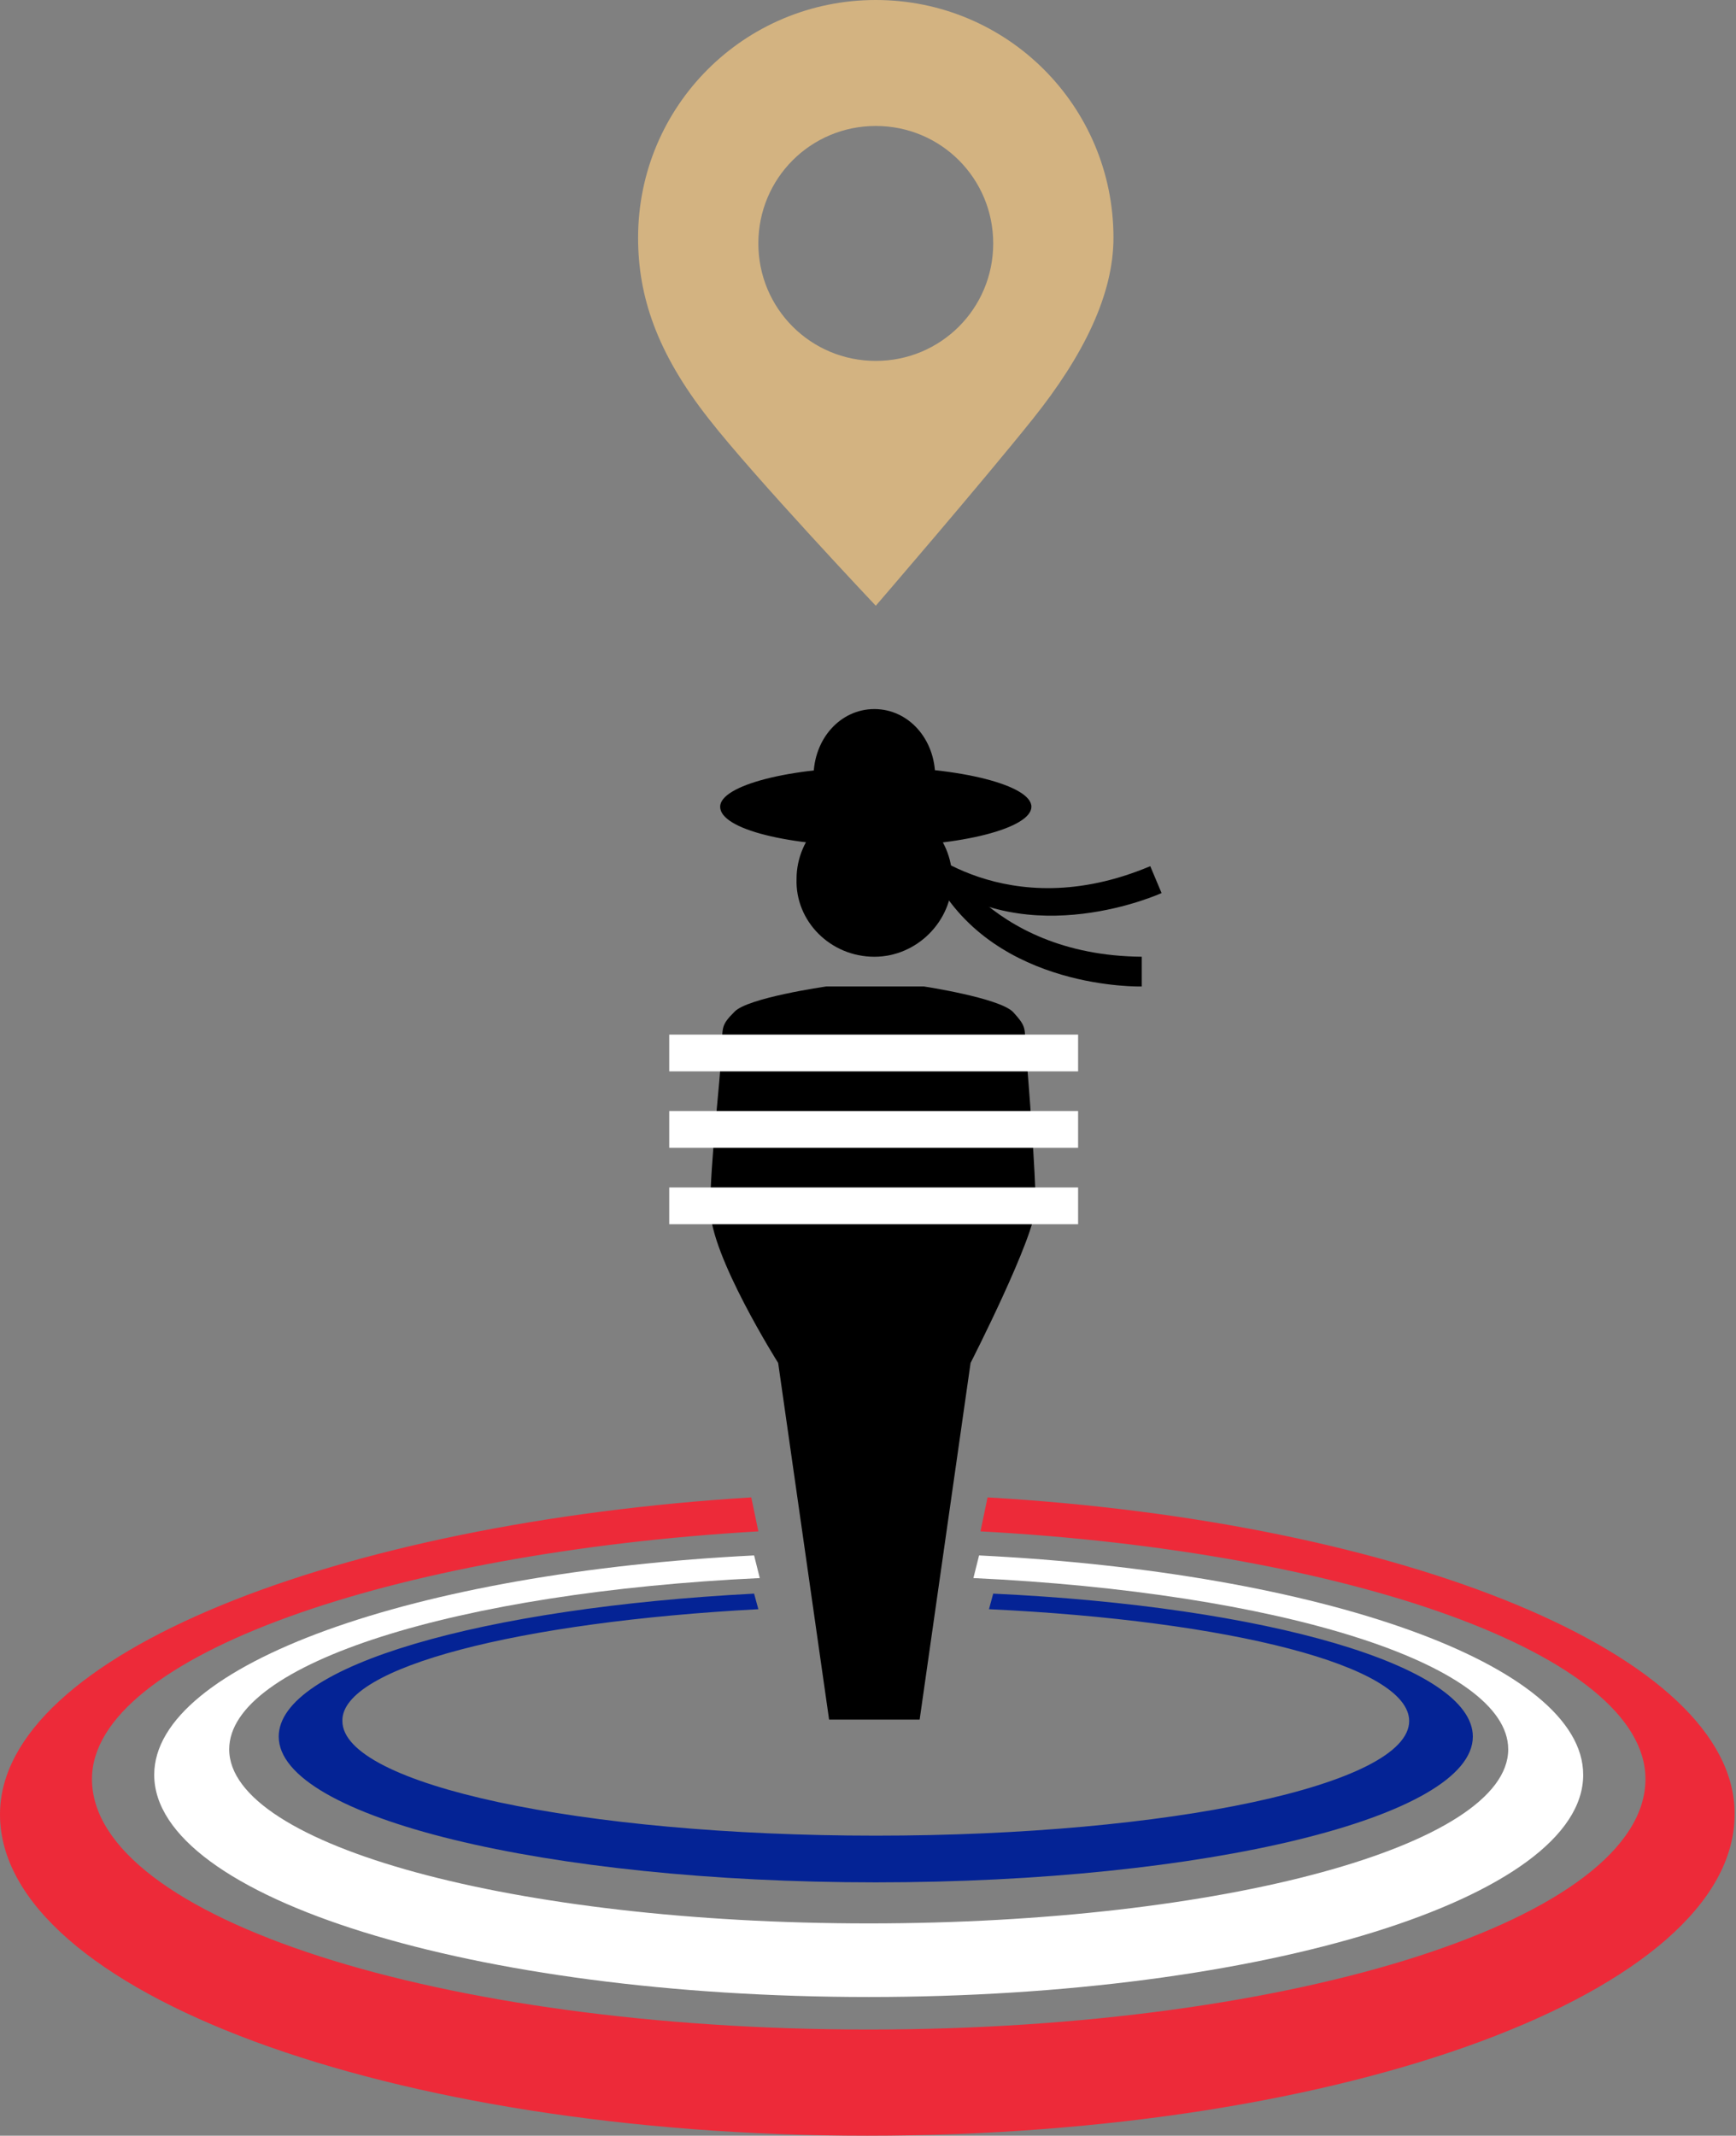 <svg xmlns="http://www.w3.org/2000/svg" xmlns:xlink="http://www.w3.org/1999/xlink" id="Calque_2" x="0px" y="0px" viewBox="0 0 122.7 150.9" style="enable-background:new 0 0 122.7 150.9;" xml:space="preserve"><rect x="0" y="0" width="122.7" height="150.9" fill="#808080" stroke="none"/><g>	<path style="fill-rule:evenodd;clip-rule:evenodd;fill:#D3B381;" d="M61.9,42.8c0,0,7.5-8.7,11.1-13.2c3.6-4.5,5.7-8.8,5.7-12.8  C78.7,7.5,71.2,0,61.9,0c-9.3,0-16.8,7.5-16.8,16.8c0,4.1,1.3,8.1,5,12.8C53.3,33.7,61.9,42.8,61.9,42.8z M61.9,8.9  c4.6,0,8.3,3.7,8.3,8.3c0,4.6-3.7,8.3-8.3,8.3c-4.6,0-8.3-3.7-8.3-8.3C53.6,12.6,57.3,8.9,61.9,8.9z"></path>	<path d="M61.8,67.6c3,0,5.5-2.5,5.5-5.5c0-3-2.5-5.5-5.5-5.5c-3,0-5.5,2.5-5.5,5.5C56.2,65.1,58.7,67.6,61.8,67.6z"></path>	<path d="M58.6,121.5h3.1h0.1h3.2l3.6-25.2c0,0,4.6-9,4.6-11.1c0-2.2-0.5-8.9-0.7-11c-0.1-1.6,0.1-1.6-0.9-2.7c-1-1-6.3-1.8-6.3-1.8  h-6.9c0,0-5.6,0.8-6.5,1.8c-1,1-0.8,1.1-0.9,2.7c-0.1,2.3-0.8,7.9-0.8,11.2S55,96.3,55,96.3L58.6,121.5z"></path>	<path style="fill:#042395;" d="M53.6,113.7l-0.3-1.1c-19.2,1-33.6,5.1-33.6,10.1c0,5.7,18.9,10.3,42.2,10.3  c23.3,0,42.2-4.6,42.2-10.3c0-5-14.6-9.2-33.9-10.1l-0.3,1.1c17,0.8,29.7,4,29.7,7.9c0,4.5-16.9,8.1-37.7,8.1  c-20.8,0-37.7-3.6-37.7-8.1C24.1,117.8,36.7,114.6,53.6,113.7z"></path>	<path style="fill:#FFFFFF;" d="M69.2,109.9l-0.4,1.6c21.4,1,37.8,6,37.8,12.1c0,6.8-20.2,12.3-45.2,12.3c-25,0-45.2-5.5-45.2-12.3  c0-6.1,16.2-11.1,37.5-12.1l-0.4-1.6c-24,1.2-42.4,7.7-42.4,15.5c0,8.7,22.6,15.7,50.5,15.7c27.9,0,50.5-7,50.5-15.7  C111.9,117.6,93.4,111.1,69.2,109.9z"></path>	<path style="fill:#ED2A39;" d="M69.8,105.8l-0.5,2.4c26,1.4,47,8.7,47,17.5c0,9.8-24.6,17.7-54.9,17.7c-30.3,0-54.9-7.9-54.9-17.7  c0-8.7,21.3-16,47.1-17.5l-0.5-2.4C23.9,107.6,0,116.9,0,128.2c0,12.5,27.5,22.7,61.3,22.7c33.9,0,61.3-10.2,61.3-22.7  C122.7,116.9,99.1,107.5,69.8,105.8z"></path>	<path d="M72.9,57c0,1.5-4.9,2.8-11,2.8c-6.1,0-11-1.2-11-2.8c0-1.5,4.9-2.8,11-2.8C67.9,54.2,72.9,55.5,72.9,57z"></path>	<path d="M66.1,54.9c0,2.7-1.9,4.8-4.3,4.8c-2.4,0-4.3-2.2-4.3-4.8c0-2.7,1.9-4.8,4.3-4.8C64.2,50.1,66.1,52.2,66.1,54.9z"></path>	<rect x="47.3" y="73.1" style="fill:#FFFFFF;" width="28.9" height="2.6"></rect>	<rect x="47.3" y="78.5" style="fill:#FFFFFF;" width="28.9" height="2.6"></rect>	<rect x="47.3" y="83.9" style="fill:#FFFFFF;" width="28.9" height="2.6"></rect>	<path d="M66.1,59.5c0,0,3.5,8,14.6,8.1v2.1c0,0-10.3,0.3-14.6-7.6V59.5z"></path>	<path d="M64.7,59.5c0,0,6.4,6,16.6,1.7l0.8,1.9c0,0-9.4,4.3-16.4-1.2L64.7,59.5z"></path></g></svg>